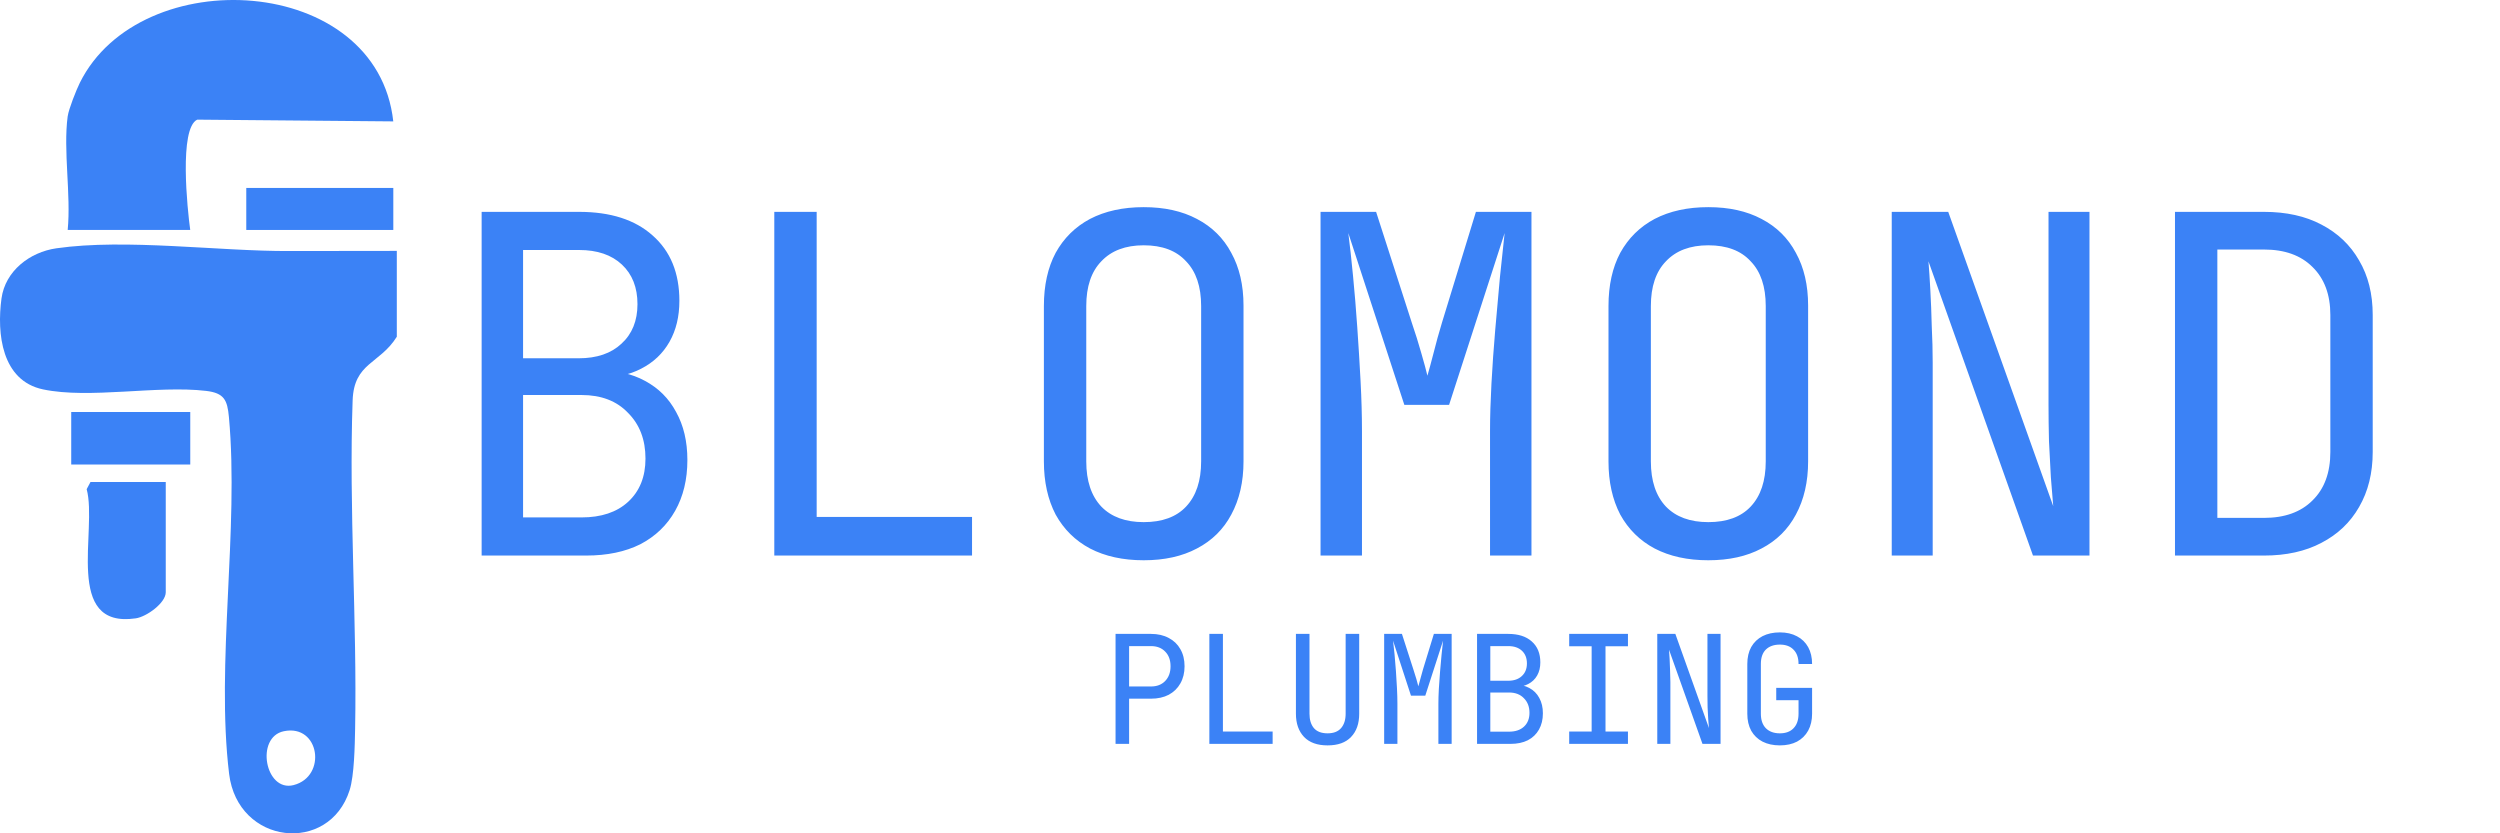 <svg width="1062" height="354" viewBox="0 0 1062 354" fill="none" xmlns="http://www.w3.org/2000/svg">
<path d="M168.566 106.609V143.044C161.264 154.733 150.378 153.96 149.798 170.066C148.162 216.332 151.717 263.877 150.854 309.593C150.72 316.627 150.497 329.461 148.519 335.663C139.804 363.086 101.004 358.907 97.331 328.762C91.65 281.991 101.614 224.779 97.242 177.16C96.572 169.917 95.234 166.958 87.53 166.051C66.799 163.597 38.022 169.575 18.273 165.411C0.709 161.708 -1.403 141.736 0.635 126.789C2.226 115.1 12.651 107.099 23.939 105.478C53.533 101.24 93.048 106.787 123.133 106.638L168.551 106.579L168.566 106.609ZM120.59 310.619C108.321 313.147 112.649 336.615 124.724 333.506C139.016 329.833 135.804 307.481 120.59 310.619Z" fill="#3B82F6"/>
<path d="M28.772 49.352C29.174 46.363 32.401 38.228 33.918 35.165C59.646 -16.663 160.193 -11.205 167.064 51.568L83.782 50.825C76.005 54.528 79.589 88.896 80.808 97.671H28.757C30.215 82.576 26.794 63.986 28.757 49.337L28.772 49.352Z" fill="#3B82F6"/>
<path d="M70.413 204.762V251.608C70.413 256.114 62.293 262.003 57.668 262.672C26.883 267.164 41.502 225.136 36.818 207.796L38.439 204.762H70.413Z" fill="#3B82F6"/>
<path d="M80.823 175.018H30.259V197.326H80.823V175.018Z" fill="#3B82F6"/>
<path d="M167.079 79.839H104.618V97.686H167.079V79.839Z" fill="#3B82F6"/>
<path d="M204.6 236V90H246C259.333 90 269.733 93.333 277.2 100C284.8 106.667 288.6 115.933 288.6 127.8C288.6 134.467 287.2 140.267 284.4 145.2C281.6 150.133 277.6 153.933 272.4 156.6C267.333 159.267 261.2 160.533 254 160.4V157.4C261.733 157.267 268.4 158.733 274 161.8C279.733 164.867 284.133 169.267 287.2 175C290.4 180.733 292 187.533 292 195.4C292 203.667 290.267 210.867 286.8 217C283.333 223.133 278.4 227.867 272 231.2C265.6 234.4 257.933 236 249 236H204.6ZM222.2 219.8H247C255.4 219.8 262 217.6 266.8 213.2C271.733 208.667 274.2 202.533 274.2 194.8C274.2 186.8 271.733 180.333 266.8 175.4C262 170.333 255.4 167.8 247 167.8H222.2V219.8ZM222.2 152.2H245.8C253.533 152.2 259.6 150.133 264 146C268.533 141.867 270.8 136.267 270.8 129.2C270.8 122.133 268.6 116.533 264.2 112.4C259.8 108.267 253.733 106.2 246 106.2H222.2V152.2ZM328.922 236V90H346.922V219.6H412.922V236H328.922ZM485.844 238C477.044 238 469.444 236.333 463.044 233C456.777 229.667 451.91 224.867 448.444 218.6C445.11 212.2 443.444 204.667 443.444 196V130C443.444 121.2 445.11 113.667 448.444 107.4C451.91 101.133 456.777 96.333 463.044 93C469.444 89.667 477.044 88 485.844 88C494.644 88 502.177 89.667 508.444 93C514.844 96.333 519.71 101.133 523.044 107.4C526.51 113.667 528.244 121.133 528.244 129.8V196C528.244 204.667 526.51 212.2 523.044 218.6C519.71 224.867 514.844 229.667 508.444 233C502.177 236.333 494.644 238 485.844 238ZM485.844 221.8C493.71 221.8 499.71 219.6 503.844 215.2C508.11 210.667 510.244 204.267 510.244 196V130C510.244 121.733 508.11 115.4 503.844 111C499.71 106.467 493.71 104.2 485.844 104.2C478.11 104.2 472.11 106.467 467.844 111C463.577 115.4 461.444 121.733 461.444 130V196C461.444 204.267 463.577 210.667 467.844 215.2C472.11 219.6 478.11 221.8 485.844 221.8ZM560.966 236V90H584.566L599.766 137.2C601.232 141.467 602.566 145.733 603.766 150C604.966 154.133 605.832 157.333 606.366 159.6C607.032 157.333 607.899 154.133 608.966 150C610.032 145.733 611.232 141.4 612.566 137L626.966 90H650.566V236H632.966V183C632.966 177.133 633.166 170.467 633.566 163C633.966 155.533 634.499 147.933 635.166 140.2C635.832 132.333 636.499 124.867 637.166 117.8C637.966 110.6 638.632 104.333 639.166 99L615.566 172H596.566L572.766 99C573.432 104.2 574.099 110.267 574.766 117.2C575.432 124 576.032 131.267 576.566 139C577.099 146.6 577.566 154.2 577.966 161.8C578.366 169.4 578.566 176.467 578.566 183V236H560.966ZM725.688 238C716.888 238 709.288 236.333 702.888 233C696.621 229.667 691.754 224.867 688.288 218.6C684.954 212.2 683.288 204.667 683.288 196V130C683.288 121.2 684.954 113.667 688.288 107.4C691.754 101.133 696.621 96.333 702.888 93C709.288 89.667 716.888 88 725.688 88C734.488 88 742.021 89.667 748.288 93C754.688 96.333 759.554 101.133 762.888 107.4C766.354 113.667 768.088 121.133 768.088 129.8V196C768.088 204.667 766.354 212.2 762.888 218.6C759.554 224.867 754.688 229.667 748.288 233C742.021 236.333 734.488 238 725.688 238ZM725.688 221.8C733.554 221.8 739.554 219.6 743.688 215.2C747.954 210.667 750.088 204.267 750.088 196V130C750.088 121.733 747.954 115.4 743.688 111C739.554 106.467 733.554 104.2 725.688 104.2C717.954 104.2 711.954 106.467 707.688 111C703.421 115.4 701.288 121.733 701.288 130V196C701.288 204.267 703.421 210.667 707.688 215.2C711.954 219.6 717.954 221.8 725.688 221.8ZM803.609 236V90H827.609L872.209 215C871.943 211.667 871.609 207.6 871.209 202.8C870.943 197.867 870.676 192.733 870.409 187.4C870.276 181.933 870.209 176.8 870.209 172V90H887.609V236H863.609L819.209 111C819.476 114.2 819.743 118.267 820.009 123.2C820.276 128 820.476 133.133 820.609 138.6C820.876 143.933 821.009 149.067 821.009 154V236H803.609ZM923.931 236V90H961.731C971.198 90 979.331 91.8 986.131 95.4C993.065 99 998.398 104.067 1002.13 110.6C1006 117.133 1007.93 124.867 1007.93 133.8V192C1007.93 200.933 1006 208.733 1002.13 215.4C998.398 221.933 993.065 227 986.131 230.6C979.331 234.2 971.198 236 961.731 236H923.931ZM941.931 220H961.731C970.531 220 977.398 217.533 982.331 212.6C987.398 207.667 989.931 200.8 989.931 192V133.8C989.931 125.133 987.398 118.333 982.331 113.4C977.398 108.467 970.531 106 961.731 106H941.931V220Z" fill="#3B82F6"/>
<path d="M473.888 316V269.28H488.928C491.829 269.28 494.347 269.856 496.48 271.008C498.613 272.117 500.256 273.696 501.408 275.744C502.603 277.792 503.2 280.224 503.2 283.04C503.2 285.813 502.603 288.245 501.408 290.336C500.256 292.384 498.613 293.984 496.48 295.136C494.347 296.245 491.829 296.8 488.928 296.8H479.648V316H473.888ZM479.648 291.616H488.928C491.445 291.616 493.451 290.848 494.944 289.312C496.48 287.733 497.248 285.643 497.248 283.04C497.248 280.395 496.48 278.304 494.944 276.768C493.451 275.232 491.445 274.464 488.928 274.464H479.648V291.616ZM513.735 316V269.28H519.495V310.752H540.615V316H513.735ZM563.95 316.64C559.598 316.64 556.27 315.445 553.966 313.056C551.662 310.624 550.51 307.339 550.51 303.2V269.28H556.27V303.2C556.27 305.76 556.889 307.787 558.126 309.28C559.406 310.773 561.347 311.52 563.95 311.52C566.51 311.52 568.43 310.773 569.71 309.28C570.99 307.787 571.63 305.76 571.63 303.2V269.28H577.39V303.2C577.39 307.381 576.238 310.667 573.934 313.056C571.673 315.445 568.345 316.64 563.95 316.64ZM587.989 316V269.28H595.541L600.405 284.384C600.874 285.749 601.301 287.115 601.685 288.48C602.069 289.803 602.346 290.827 602.517 291.552C602.73 290.827 603.008 289.803 603.349 288.48C603.69 287.115 604.074 285.728 604.501 284.32L609.109 269.28H616.661V316H611.029V299.04C611.029 297.163 611.093 295.029 611.221 292.64C611.349 290.251 611.52 287.819 611.733 285.344C611.946 282.827 612.16 280.437 612.373 278.176C612.629 275.872 612.842 273.867 613.013 272.16L605.461 295.52H599.381L591.765 272.16C591.978 273.824 592.192 275.765 592.405 277.984C592.618 280.16 592.81 282.485 592.981 284.96C593.152 287.392 593.301 289.824 593.429 292.256C593.557 294.688 593.621 296.949 593.621 299.04V316H587.989ZM627.452 316V269.28H640.7C644.967 269.28 648.295 270.347 650.684 272.48C653.116 274.613 654.332 277.579 654.332 281.376C654.332 283.509 653.884 285.365 652.988 286.944C652.092 288.523 650.812 289.739 649.148 290.592C647.527 291.445 645.564 291.851 643.26 291.808V290.848C645.735 290.805 647.868 291.275 649.66 292.256C651.495 293.237 652.903 294.645 653.884 296.48C654.908 298.315 655.42 300.491 655.42 303.008C655.42 305.653 654.865 307.957 653.756 309.92C652.647 311.883 651.068 313.397 649.02 314.464C646.972 315.488 644.519 316 641.66 316H627.452ZM633.084 310.816H641.02C643.708 310.816 645.82 310.112 647.356 308.704C648.935 307.253 649.724 305.291 649.724 302.816C649.724 300.256 648.935 298.187 647.356 296.608C645.82 294.987 643.708 294.176 641.02 294.176H633.084V310.816ZM633.084 289.184H640.636C643.111 289.184 645.052 288.523 646.46 287.2C647.911 285.877 648.636 284.085 648.636 281.824C648.636 279.563 647.932 277.771 646.524 276.448C645.116 275.125 643.175 274.464 640.7 274.464H633.084V289.184ZM666.595 316V310.752H676.131V274.528H666.595V269.28H691.555V274.528H682.019V310.752H691.555V316H666.595ZM704.01 316V269.28H711.69L725.962 309.28C725.877 308.213 725.77 306.912 725.642 305.376C725.557 303.797 725.471 302.155 725.386 300.448C725.343 298.699 725.322 297.056 725.322 295.52V269.28H730.89V316H723.21L709.002 276C709.087 277.024 709.173 278.325 709.258 279.904C709.343 281.44 709.407 283.083 709.45 284.832C709.535 286.539 709.578 288.181 709.578 289.76V316H704.01ZM756.081 316.64C753.265 316.64 750.812 316.107 748.721 315.04C746.673 313.973 745.073 312.437 743.921 310.432C742.812 308.384 742.257 305.973 742.257 303.2V282.08C742.257 279.264 742.812 276.853 743.921 274.848C745.073 272.843 746.673 271.307 748.721 270.24C750.812 269.173 753.265 268.64 756.081 268.64C758.897 268.64 761.329 269.195 763.377 270.304C765.425 271.371 767.004 272.907 768.113 274.912C769.222 276.917 769.777 279.307 769.777 282.08H764.017C764.017 279.435 763.313 277.408 761.905 276C760.54 274.549 758.598 273.824 756.081 273.824C753.564 273.824 751.58 274.528 750.129 275.936C748.721 277.344 748.017 279.371 748.017 282.016V303.2C748.017 305.845 748.721 307.893 750.129 309.344C751.58 310.795 753.564 311.52 756.081 311.52C758.598 311.52 760.54 310.795 761.905 309.344C763.313 307.893 764.017 305.845 764.017 303.2V297.44H754.545V292.192H769.777V303.2C769.777 305.931 769.222 308.32 768.113 310.368C767.004 312.373 765.425 313.931 763.377 315.04C761.329 316.107 758.897 316.64 756.081 316.64Z" fill="#3B82F6"/>
</svg>
